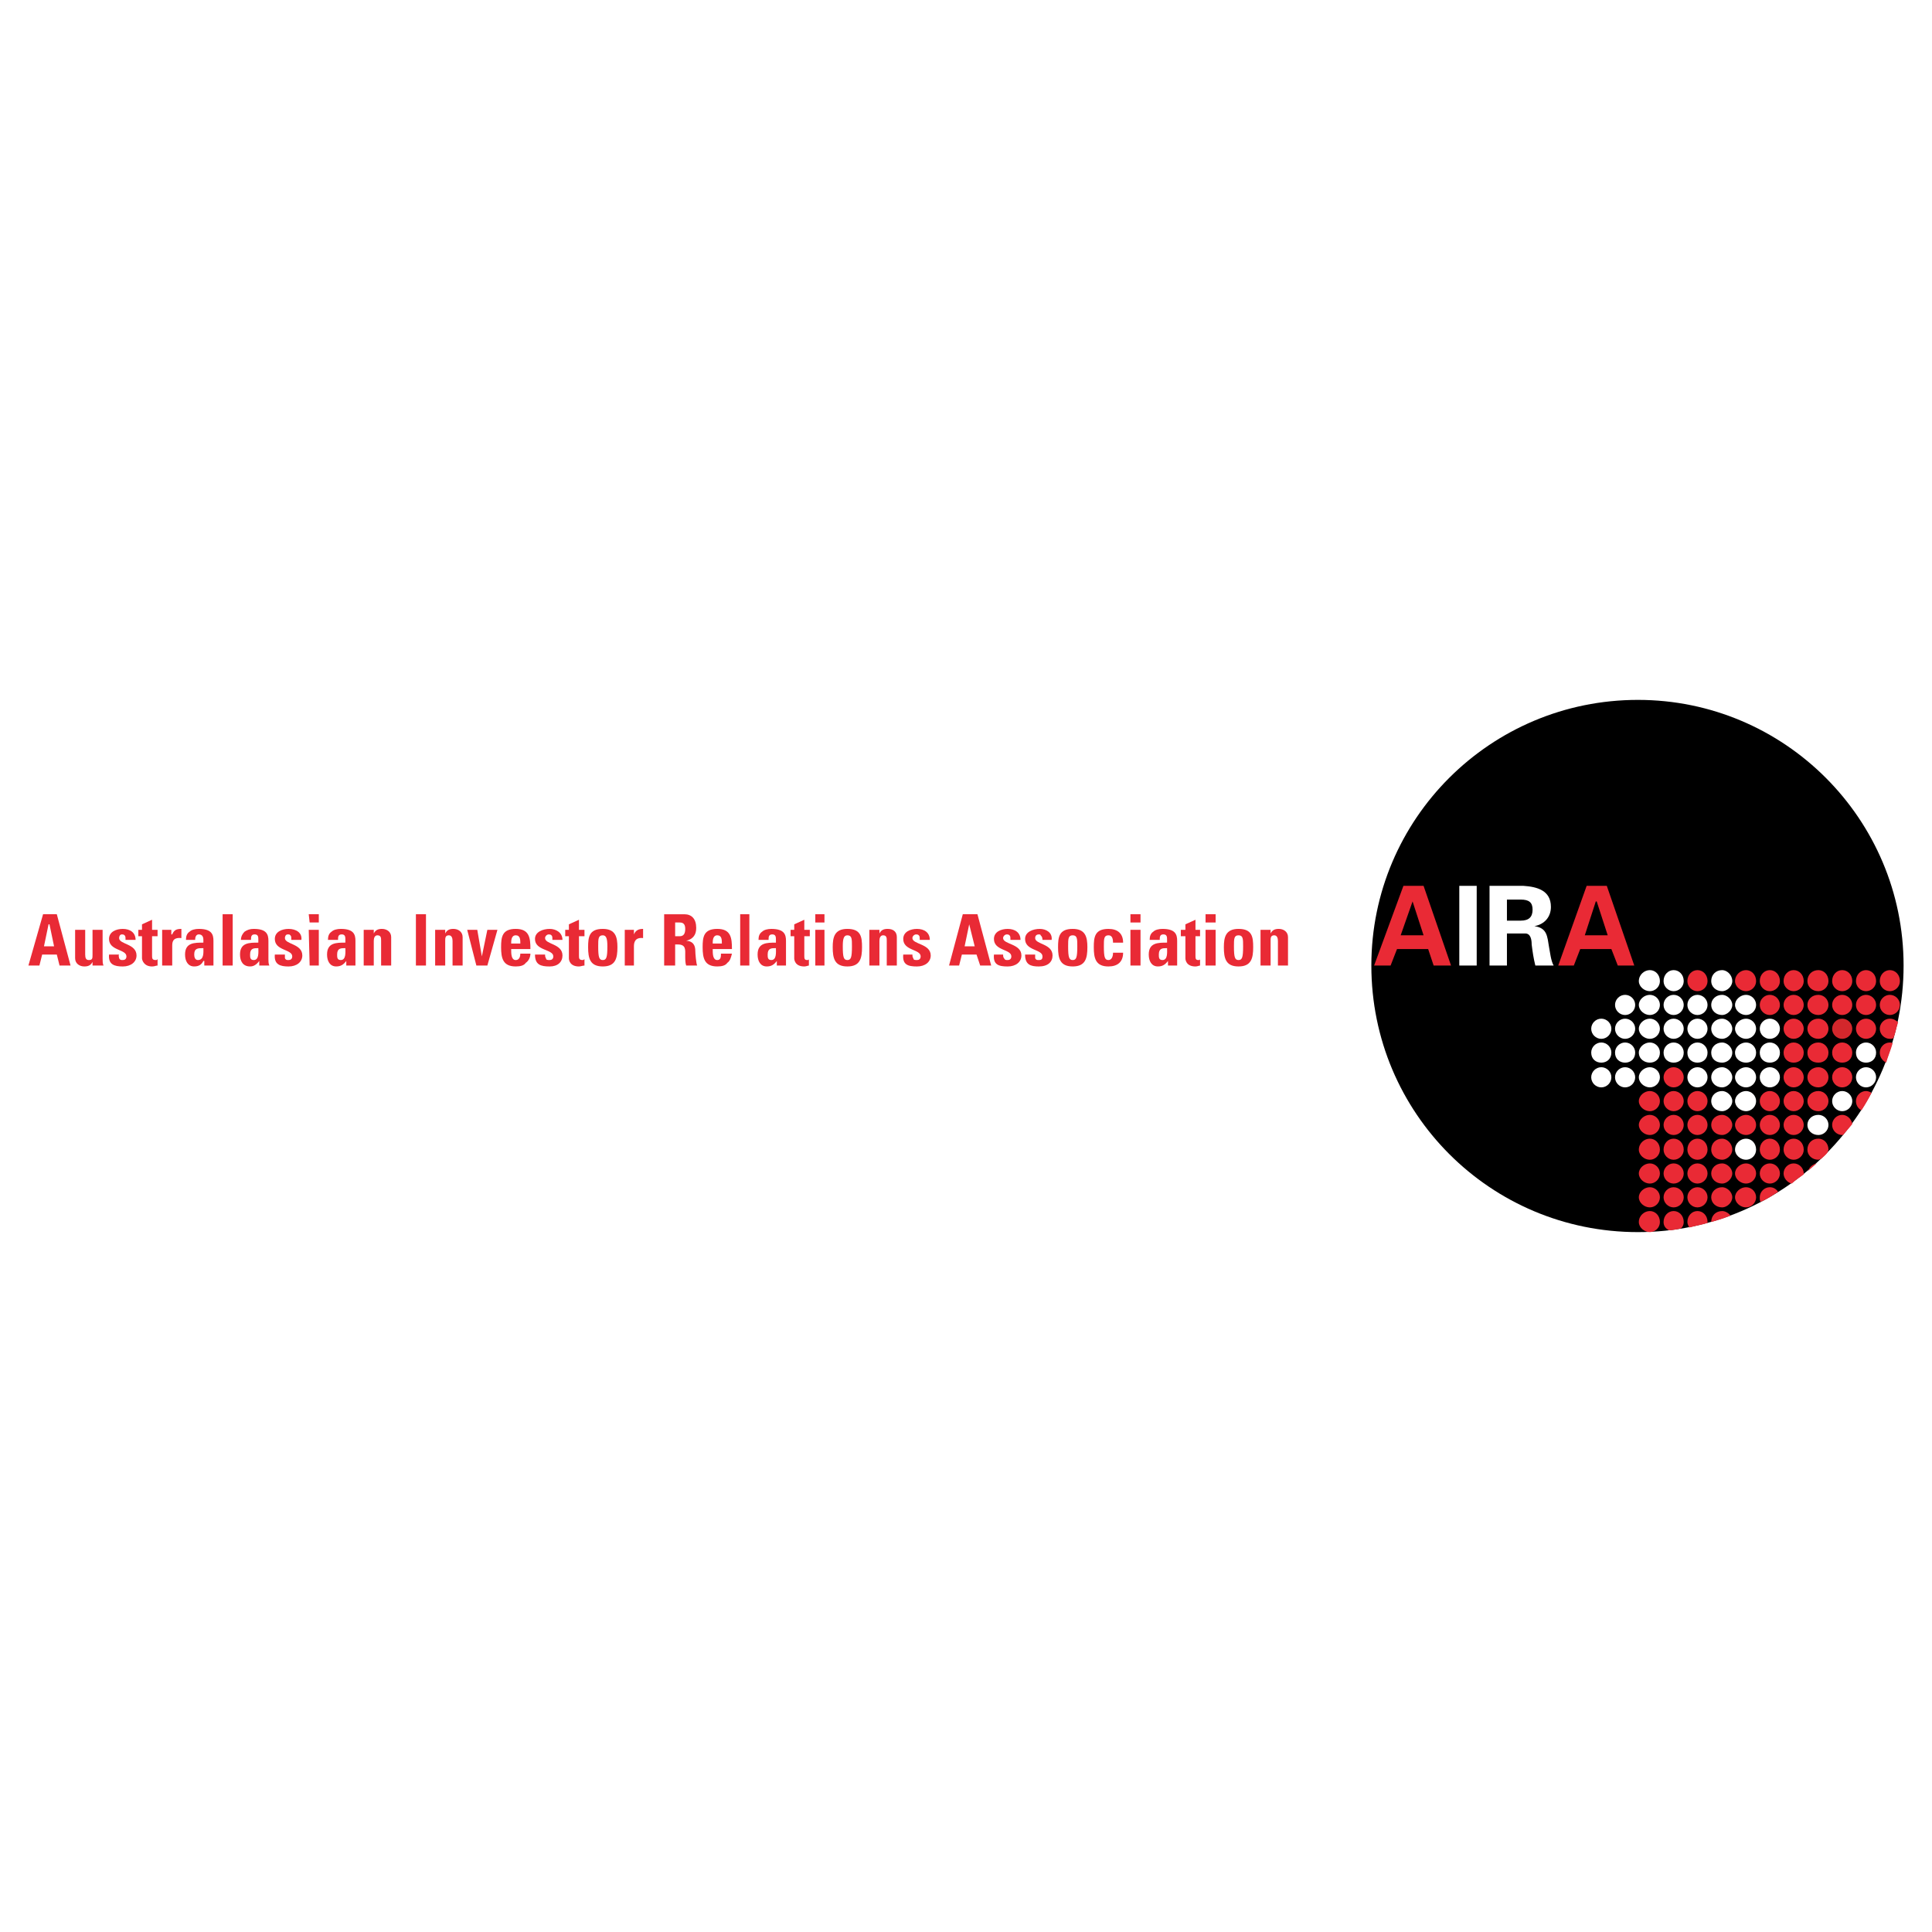 <?xml version="1.0" encoding="utf-8"?>
<!-- Generator: Adobe Illustrator 13.0.0, SVG Export Plug-In . SVG Version: 6.00 Build 14576)  -->
<!DOCTYPE svg PUBLIC "-//W3C//DTD SVG 1.0//EN" "http://www.w3.org/TR/2001/REC-SVG-20010904/DTD/svg10.dtd">
<svg version="1.0" id="Layer_1" xmlns="http://www.w3.org/2000/svg" xmlns:xlink="http://www.w3.org/1999/xlink" x="0px" y="0px"
	 width="192.756px" height="192.756px" viewBox="0 0 192.756 192.756" enable-background="new 0 0 192.756 192.756"
	 xml:space="preserve">
<g>
	<polygon fill-rule="evenodd" clip-rule="evenodd" fill="#FFFFFF" points="0,0 192.756,0 192.756,192.756 0,192.756 0,0 	"/>
	<path fill-rule="evenodd" clip-rule="evenodd" d="M163.416,69.828c-14.714,0-26.596,11.881-26.596,26.504
		c0,14.715,11.882,26.596,26.596,26.596c14.624,0,26.505-11.881,26.505-26.596C189.921,81.709,178.04,69.828,163.416,69.828
		L163.416,69.828z"/>
	<path fill-rule="evenodd" clip-rule="evenodd" fill="#E92A35" d="M139.745,93.316l1.188-3.381l0,0l1.097,3.381H139.745
		L139.745,93.316z M138.74,96.332l0.64-1.645h3.107l0.548,1.645h1.736l-2.741-7.951h-2.011l-2.925,7.951H138.74L138.74,96.332z"/>
	<polygon fill-rule="evenodd" clip-rule="evenodd" fill="#FFFFFF" points="145.595,88.381 147.331,88.381 147.331,96.332 
		145.595,96.332 145.595,88.381 	"/>
	<path fill-rule="evenodd" clip-rule="evenodd" fill="#FFFFFF" d="M150.347,89.751h1.371c0.823,0,1.188,0.274,1.188,1.005
		c0,0.731-0.365,1.097-1.188,1.097h-1.371V89.751L150.347,89.751z M150.347,93.133h1.828c0.549,0,0.64,0.64,0.64,1.097
		c0.092,0.731,0.183,1.371,0.366,2.102h1.827c-0.273-0.457-0.365-1.371-0.457-1.828c-0.183-1.097-0.183-1.919-1.462-2.102l0,0
		c1.005-0.183,1.646-0.914,1.646-1.919c0-1.645-1.371-2.011-2.742-2.102h-3.382v7.951h1.736V93.133L150.347,93.133z"/>
	<path fill-rule="evenodd" clip-rule="evenodd" fill="#E92A35" d="M158.116,93.316l1.097-3.381h0.091l1.097,3.381H158.116
		L158.116,93.316z M157.02,96.332l0.64-1.645h3.107l0.64,1.645h1.645l-2.741-7.951h-2.011l-2.834,7.951H157.02L157.02,96.332z"/>
	<path fill-rule="evenodd" clip-rule="evenodd" fill="#FFFFFF" d="M170.362,102.639c0,0.549-0.457,1.006-1.005,1.006
		c-0.549,0-1.006-0.457-1.006-1.006s0.457-1.006,1.006-1.006C169.905,101.633,170.362,102.09,170.362,102.639L170.362,102.639z"/>
	<path fill-rule="evenodd" clip-rule="evenodd" fill="#FFFFFF" d="M170.362,105.016c0,0.639-0.457,1.004-1.005,1.004
		c-0.549,0-1.006-0.365-1.006-1.004c0-0.549,0.457-1.006,1.006-1.006C169.905,104.01,170.362,104.467,170.362,105.016
		L170.362,105.016z"/>
	<path fill-rule="evenodd" clip-rule="evenodd" fill="#FFFFFF" d="M172.83,102.639c0,0.549-0.548,1.006-1.005,1.006
		c-0.64,0-1.097-0.457-1.097-1.006s0.457-1.006,1.097-1.006C172.282,101.633,172.83,102.09,172.83,102.639L172.83,102.639z"/>
	<path fill-rule="evenodd" clip-rule="evenodd" fill="#FFFFFF" d="M160.767,102.639c0,0.549-0.457,1.006-1.006,1.006
		c-0.548,0-1.005-0.457-1.005-1.006s0.457-1.006,1.005-1.006C160.31,101.633,160.767,102.09,160.767,102.639L160.767,102.639z"/>
	<path fill-rule="evenodd" clip-rule="evenodd" fill="#FFFFFF" d="M160.767,105.016c0,0.639-0.457,1.004-1.006,1.004
		c-0.548,0-1.005-0.365-1.005-1.004c0-0.549,0.457-1.006,1.005-1.006C160.31,104.01,160.767,104.467,160.767,105.016
		L160.767,105.016z"/>
	<path fill-rule="evenodd" clip-rule="evenodd" fill="#FFFFFF" d="M163.143,100.262c0,0.549-0.457,1.006-1.006,1.006
		c-0.548,0-1.005-0.457-1.005-1.006s0.457-1.006,1.005-1.006C162.686,99.256,163.143,99.713,163.143,100.262L163.143,100.262z"/>
	<path fill-rule="evenodd" clip-rule="evenodd" fill="#FFFFFF" d="M163.143,102.639c0,0.549-0.457,1.006-1.006,1.006
		c-0.548,0-1.005-0.457-1.005-1.006s0.457-1.006,1.005-1.006C162.686,101.633,163.143,102.09,163.143,102.639L163.143,102.639z"/>
	<path fill-rule="evenodd" clip-rule="evenodd" fill="#FFFFFF" d="M163.143,105.016c0,0.639-0.457,1.004-1.006,1.004
		c-0.548,0-1.005-0.365-1.005-1.004c0-0.549,0.457-1.006,1.005-1.006C162.686,104.01,163.143,104.467,163.143,105.016
		L163.143,105.016z"/>
	<path fill-rule="evenodd" clip-rule="evenodd" fill="#FFFFFF" d="M165.61,97.887c0,0.547-0.457,1.004-1.006,1.004
		c-0.548,0-1.097-0.457-1.097-1.004c0-0.641,0.549-1.098,1.097-1.098C165.153,96.789,165.61,97.246,165.61,97.887L165.61,97.887z"/>
	<path fill-rule="evenodd" clip-rule="evenodd" fill="#FFFFFF" d="M165.61,100.262c0,0.549-0.457,1.006-1.006,1.006
		c-0.548,0-1.097-0.457-1.097-1.006s0.549-1.006,1.097-1.006C165.153,99.256,165.61,99.713,165.61,100.262L165.61,100.262z"/>
	<path fill-rule="evenodd" clip-rule="evenodd" fill="#FFFFFF" d="M165.61,102.639c0,0.549-0.457,1.006-1.006,1.006
		c-0.548,0-1.097-0.457-1.097-1.006s0.549-1.006,1.097-1.006C165.153,101.633,165.61,102.09,165.61,102.639L165.61,102.639z"/>
	<path fill-rule="evenodd" clip-rule="evenodd" fill="#FFFFFF" d="M165.61,105.016c0,0.639-0.457,1.004-1.006,1.004
		c-0.548,0-1.097-0.365-1.097-1.004c0-0.549,0.549-1.006,1.097-1.006C165.153,104.01,165.61,104.467,165.61,105.016L165.61,105.016z
		"/>
	<path fill-rule="evenodd" clip-rule="evenodd" fill="#FFFFFF" d="M167.986,97.887c0,0.547-0.457,1.004-1.005,1.004
		c-0.549,0-1.006-0.457-1.006-1.004c0-0.641,0.457-1.098,1.006-1.098C167.529,96.789,167.986,97.246,167.986,97.887L167.986,97.887z
		"/>
	<path fill-rule="evenodd" clip-rule="evenodd" fill="#FFFFFF" d="M167.986,100.262c0,0.549-0.457,1.006-1.005,1.006
		c-0.549,0-1.006-0.457-1.006-1.006s0.457-1.006,1.006-1.006C167.529,99.256,167.986,99.713,167.986,100.262L167.986,100.262z"/>
	<path fill-rule="evenodd" clip-rule="evenodd" fill="#FFFFFF" d="M167.986,102.639c0,0.549-0.457,1.006-1.005,1.006
		c-0.549,0-1.006-0.457-1.006-1.006s0.457-1.006,1.006-1.006C167.529,101.633,167.986,102.09,167.986,102.639L167.986,102.639z"/>
	<path fill-rule="evenodd" clip-rule="evenodd" fill="#FFFFFF" d="M167.986,105.016c0,0.639-0.457,1.004-1.005,1.004
		c-0.549,0-1.006-0.365-1.006-1.004c0-0.549,0.457-1.006,1.006-1.006C167.529,104.01,167.986,104.467,167.986,105.016
		L167.986,105.016z"/>
	<path fill-rule="evenodd" clip-rule="evenodd" fill="#FFFFFF" d="M170.362,100.262c0,0.549-0.457,1.006-1.005,1.006
		c-0.549,0-1.006-0.457-1.006-1.006s0.457-1.006,1.006-1.006C169.905,99.256,170.362,99.713,170.362,100.262L170.362,100.262z"/>
	<path fill-rule="evenodd" clip-rule="evenodd" fill="#FFFFFF" d="M172.83,97.887c0,0.547-0.548,1.004-1.005,1.004
		c-0.64,0-1.097-0.457-1.097-1.004c0-0.641,0.457-1.098,1.097-1.098C172.282,96.789,172.83,97.246,172.83,97.887L172.83,97.887z"/>
	<path fill-rule="evenodd" clip-rule="evenodd" fill="#FFFFFF" d="M172.83,100.262c0,0.549-0.548,1.006-1.005,1.006
		c-0.64,0-1.097-0.457-1.097-1.006s0.457-1.006,1.097-1.006C172.282,99.256,172.83,99.713,172.83,100.262L172.83,100.262z"/>
	<path fill-rule="evenodd" clip-rule="evenodd" fill="#FFFFFF" d="M160.767,107.482c0,0.549-0.457,1.006-1.006,1.006
		c-0.548,0-1.005-0.457-1.005-1.006s0.457-1.006,1.005-1.006C160.31,106.477,160.767,106.934,160.767,107.482L160.767,107.482z"/>
	<path fill-rule="evenodd" clip-rule="evenodd" fill="#FFFFFF" d="M163.143,107.482c0,0.549-0.457,1.006-1.006,1.006
		c-0.548,0-1.005-0.457-1.005-1.006s0.457-1.006,1.005-1.006C162.686,106.477,163.143,106.934,163.143,107.482L163.143,107.482z"/>
	<path fill-rule="evenodd" clip-rule="evenodd" fill="#FFFFFF" d="M165.61,107.482c0,0.549-0.457,1.006-1.006,1.006
		c-0.548,0-1.097-0.457-1.097-1.006s0.549-1.006,1.097-1.006C165.153,106.477,165.61,106.934,165.61,107.482L165.61,107.482z"/>
	<path fill-rule="evenodd" clip-rule="evenodd" fill="#FFFFFF" d="M170.362,107.482c0,0.549-0.457,1.006-1.005,1.006
		c-0.549,0-1.006-0.457-1.006-1.006s0.457-1.006,1.006-1.006C169.905,106.477,170.362,106.934,170.362,107.482L170.362,107.482z"/>
	<path fill-rule="evenodd" clip-rule="evenodd" fill="#FFFFFF" d="M172.83,107.482c0,0.549-0.548,1.006-1.005,1.006
		c-0.64,0-1.097-0.457-1.097-1.006s0.457-1.006,1.097-1.006C172.282,106.477,172.83,106.934,172.83,107.482L172.83,107.482z"/>
	<path fill-rule="evenodd" clip-rule="evenodd" fill="#FFFFFF" d="M172.83,109.859c0,0.547-0.548,1.004-1.005,1.004
		c-0.64,0-1.097-0.457-1.097-1.004c0-0.549,0.457-1.006,1.097-1.006C172.282,108.854,172.83,109.311,172.83,109.859L172.83,109.859z
		"/>
	<path fill-rule="evenodd" clip-rule="evenodd" fill="#FFFFFF" d="M175.207,100.262c0,0.549-0.457,1.006-1.006,1.006
		c-0.548,0-1.097-0.457-1.097-1.006s0.549-1.006,1.097-1.006C174.75,99.256,175.207,99.713,175.207,100.262L175.207,100.262z"/>
	<path fill-rule="evenodd" clip-rule="evenodd" fill="#FFFFFF" d="M175.207,102.639c0,0.549-0.457,1.006-1.006,1.006
		c-0.548,0-1.097-0.457-1.097-1.006s0.549-1.006,1.097-1.006C174.75,101.633,175.207,102.09,175.207,102.639L175.207,102.639z"/>
	<path fill-rule="evenodd" clip-rule="evenodd" fill="#FFFFFF" d="M177.583,102.639c0,0.549-0.457,1.006-1.006,1.006
		c-0.548,0-1.005-0.457-1.005-1.006s0.457-1.006,1.005-1.006C177.126,101.633,177.583,102.09,177.583,102.639L177.583,102.639z"/>
	<path fill-rule="evenodd" clip-rule="evenodd" fill="#FFFFFF" d="M177.583,105.016c0,0.639-0.457,1.004-1.006,1.004
		c-0.548,0-1.005-0.365-1.005-1.004c0-0.549,0.457-1.006,1.005-1.006C177.126,104.01,177.583,104.467,177.583,105.016
		L177.583,105.016z"/>
	<path fill-rule="evenodd" clip-rule="evenodd" fill="#FFFFFF" d="M175.207,107.482c0,0.549-0.457,1.006-1.006,1.006
		c-0.548,0-1.097-0.457-1.097-1.006s0.549-1.006,1.097-1.006C174.75,106.477,175.207,106.934,175.207,107.482L175.207,107.482z"/>
	<path fill-rule="evenodd" clip-rule="evenodd" fill="#FFFFFF" d="M175.207,109.859c0,0.547-0.457,1.004-1.006,1.004
		c-0.548,0-1.097-0.457-1.097-1.004c0-0.549,0.549-1.006,1.097-1.006C174.75,108.854,175.207,109.311,175.207,109.859
		L175.207,109.859z"/>
	<path fill-rule="evenodd" clip-rule="evenodd" fill="#FFFFFF" d="M175.207,114.703c0,0.547-0.457,1.006-1.006,1.006
		c-0.548,0-1.097-0.459-1.097-1.006c0-0.641,0.549-1.098,1.097-1.098C174.75,113.605,175.207,114.062,175.207,114.703
		L175.207,114.703z"/>
	<path fill-rule="evenodd" clip-rule="evenodd" fill="#FFFFFF" d="M177.583,107.482c0,0.549-0.457,1.006-1.006,1.006
		c-0.548,0-1.005-0.457-1.005-1.006s0.457-1.006,1.005-1.006C177.126,106.477,177.583,106.934,177.583,107.482L177.583,107.482z"/>
	<path fill-rule="evenodd" clip-rule="evenodd" fill="#FFFFFF" d="M187.18,105.016c0,0.639-0.457,1.004-1.006,1.004
		c-0.548,0-1.005-0.365-1.005-1.004c0-0.549,0.457-1.006,1.005-1.006C186.723,104.01,187.18,104.467,187.18,105.016L187.18,105.016z
		"/>
	<path fill-rule="evenodd" clip-rule="evenodd" fill="#FFFFFF" d="M182.427,112.234c0,0.549-0.457,1.006-1.005,1.006
		c-0.64,0-1.097-0.457-1.097-1.006c0-0.547,0.457-1.004,1.097-1.004C181.97,111.23,182.427,111.688,182.427,112.234L182.427,112.234
		z"/>
	<path fill-rule="evenodd" clip-rule="evenodd" fill="#FFFFFF" d="M184.803,109.859c0,0.547-0.457,1.004-1.005,1.004
		c-0.549,0-1.005-0.457-1.005-1.004c0-0.549,0.456-1.006,1.005-1.006C184.346,108.854,184.803,109.311,184.803,109.859
		L184.803,109.859z"/>
	<path fill-rule="evenodd" clip-rule="evenodd" fill="#FFFFFF" d="M187.18,107.482c0,0.549-0.457,1.006-1.006,1.006
		c-0.548,0-1.005-0.457-1.005-1.006s0.457-1.006,1.005-1.006C186.723,106.477,187.18,106.934,187.18,107.482L187.18,107.482z"/>
	<path fill-rule="evenodd" clip-rule="evenodd" fill="#E92A35" d="M170.362,97.887c0,0.547-0.457,1.004-1.005,1.004
		c-0.549,0-1.006-0.457-1.006-1.004c0-0.641,0.457-1.098,1.006-1.098C169.905,96.789,170.362,97.246,170.362,97.887L170.362,97.887z
		"/>
	<path fill-rule="evenodd" clip-rule="evenodd" fill="#FFFFFF" d="M172.83,105.016c0,0.639-0.548,1.004-1.005,1.004
		c-0.64,0-1.097-0.365-1.097-1.004c0-0.549,0.457-1.006,1.097-1.006C172.282,104.01,172.83,104.467,172.83,105.016L172.83,105.016z"
		/>
	<path fill-rule="evenodd" clip-rule="evenodd" fill="#E92A35" d="M165.61,109.859c0,0.547-0.457,1.004-1.006,1.004
		c-0.548,0-1.097-0.457-1.097-1.004c0-0.549,0.549-1.006,1.097-1.006C165.153,108.854,165.61,109.311,165.61,109.859L165.61,109.859
		z"/>
	<path fill-rule="evenodd" clip-rule="evenodd" fill="#E92A35" d="M165.61,112.234c0,0.549-0.457,1.006-1.006,1.006
		c-0.548,0-1.097-0.457-1.097-1.006c0-0.547,0.549-1.004,1.097-1.004C165.153,111.23,165.61,111.688,165.61,112.234L165.61,112.234z
		"/>
	<path fill-rule="evenodd" clip-rule="evenodd" fill="#E92A35" d="M165.61,114.703c0,0.547-0.457,1.006-1.006,1.006
		c-0.548,0-1.097-0.459-1.097-1.006c0-0.641,0.549-1.098,1.097-1.098C165.153,113.605,165.61,114.062,165.61,114.703L165.61,114.703
		z"/>
	<path fill-rule="evenodd" clip-rule="evenodd" fill="#E92A35" d="M167.986,107.482c0,0.549-0.457,1.006-1.005,1.006
		c-0.549,0-1.006-0.457-1.006-1.006s0.457-1.006,1.006-1.006C167.529,106.477,167.986,106.934,167.986,107.482L167.986,107.482z"/>
	<path fill-rule="evenodd" clip-rule="evenodd" fill="#E92A35" d="M167.986,109.859c0,0.547-0.457,1.004-1.005,1.004
		c-0.549,0-1.006-0.457-1.006-1.004c0-0.549,0.457-1.006,1.006-1.006C167.529,108.854,167.986,109.311,167.986,109.859
		L167.986,109.859z"/>
	<path fill-rule="evenodd" clip-rule="evenodd" fill="#E92A35" d="M167.986,112.234c0,0.549-0.457,1.006-1.005,1.006
		c-0.549,0-1.006-0.457-1.006-1.006c0-0.547,0.457-1.004,1.006-1.004C167.529,111.23,167.986,111.688,167.986,112.234
		L167.986,112.234z"/>
	<path fill-rule="evenodd" clip-rule="evenodd" fill="#E92A35" d="M167.986,114.703c0,0.547-0.457,1.006-1.005,1.006
		c-0.549,0-1.006-0.459-1.006-1.006c0-0.641,0.457-1.098,1.006-1.098C167.529,113.605,167.986,114.062,167.986,114.703
		L167.986,114.703z"/>
	<path fill-rule="evenodd" clip-rule="evenodd" fill="#E92A35" d="M170.362,109.859c0,0.547-0.457,1.004-1.005,1.004
		c-0.549,0-1.006-0.457-1.006-1.004c0-0.549,0.457-1.006,1.006-1.006C169.905,108.854,170.362,109.311,170.362,109.859
		L170.362,109.859z"/>
	<path fill-rule="evenodd" clip-rule="evenodd" fill="#E92A35" d="M170.362,112.234c0,0.549-0.457,1.006-1.005,1.006
		c-0.549,0-1.006-0.457-1.006-1.006c0-0.547,0.457-1.004,1.006-1.004C169.905,111.23,170.362,111.688,170.362,112.234
		L170.362,112.234z"/>
	<path fill-rule="evenodd" clip-rule="evenodd" fill="#E92A35" d="M170.362,114.703c0,0.547-0.457,1.006-1.005,1.006
		c-0.549,0-1.006-0.459-1.006-1.006c0-0.641,0.457-1.098,1.006-1.098C169.905,113.605,170.362,114.062,170.362,114.703
		L170.362,114.703z"/>
	<path fill-rule="evenodd" clip-rule="evenodd" fill="#E92A35" d="M172.83,112.234c0,0.549-0.548,1.006-1.005,1.006
		c-0.64,0-1.097-0.457-1.097-1.006c0-0.547,0.457-1.004,1.097-1.004C172.282,111.23,172.83,111.688,172.83,112.234L172.83,112.234z"
		/>
	<path fill-rule="evenodd" clip-rule="evenodd" fill="#E92A35" d="M172.83,114.703c0,0.547-0.548,1.006-1.005,1.006
		c-0.64,0-1.097-0.459-1.097-1.006c0-0.641,0.457-1.098,1.097-1.098C172.282,113.605,172.83,114.062,172.83,114.703L172.83,114.703z
		"/>
	<path fill-rule="evenodd" clip-rule="evenodd" fill="#E92A35" d="M175.207,97.887c0,0.547-0.457,1.004-1.006,1.004
		c-0.548,0-1.097-0.457-1.097-1.004c0-0.641,0.549-1.098,1.097-1.098C174.75,96.789,175.207,97.246,175.207,97.887L175.207,97.887z"
		/>
	<path fill-rule="evenodd" clip-rule="evenodd" fill="#FFFFFF" d="M175.207,105.016c0,0.639-0.457,1.004-1.006,1.004
		c-0.548,0-1.097-0.365-1.097-1.004c0-0.549,0.549-1.006,1.097-1.006C174.75,104.01,175.207,104.467,175.207,105.016
		L175.207,105.016z"/>
	<path fill-rule="evenodd" clip-rule="evenodd" fill="#E92A35" d="M177.583,97.887c0,0.547-0.457,1.004-1.006,1.004
		c-0.548,0-1.005-0.457-1.005-1.004c0-0.641,0.457-1.098,1.005-1.098C177.126,96.789,177.583,97.246,177.583,97.887L177.583,97.887z
		"/>
	<path fill-rule="evenodd" clip-rule="evenodd" fill="#E92A35" d="M177.583,100.262c0,0.549-0.457,1.006-1.006,1.006
		c-0.548,0-1.005-0.457-1.005-1.006s0.457-1.006,1.005-1.006C177.126,99.256,177.583,99.713,177.583,100.262L177.583,100.262z"/>
	<path fill-rule="evenodd" clip-rule="evenodd" fill="#E92A35" d="M179.959,97.887c0,0.547-0.457,1.004-1.005,1.004
		c-0.549,0-1.006-0.457-1.006-1.004c0-0.641,0.457-1.098,1.006-1.098C179.502,96.789,179.959,97.246,179.959,97.887L179.959,97.887z
		"/>
	<path fill-rule="evenodd" clip-rule="evenodd" fill="#E92A35" d="M179.959,100.262c0,0.549-0.457,1.006-1.005,1.006
		c-0.549,0-1.006-0.457-1.006-1.006s0.457-1.006,1.006-1.006C179.502,99.256,179.959,99.713,179.959,100.262L179.959,100.262z"/>
	<path fill-rule="evenodd" clip-rule="evenodd" fill="#E92A35" d="M179.959,102.639c0,0.549-0.457,1.006-1.005,1.006
		c-0.549,0-1.006-0.457-1.006-1.006s0.457-1.006,1.006-1.006C179.502,101.633,179.959,102.09,179.959,102.639L179.959,102.639z"/>
	<path fill-rule="evenodd" clip-rule="evenodd" fill="#E92A35" d="M179.959,105.016c0,0.639-0.457,1.004-1.005,1.004
		c-0.549,0-1.006-0.365-1.006-1.004c0-0.549,0.457-1.006,1.006-1.006C179.502,104.01,179.959,104.467,179.959,105.016
		L179.959,105.016z"/>
	<path fill-rule="evenodd" clip-rule="evenodd" fill="#E92A35" d="M182.427,97.887c0,0.547-0.457,1.004-1.005,1.004
		c-0.64,0-1.097-0.457-1.097-1.004c0-0.641,0.457-1.098,1.097-1.098C181.97,96.789,182.427,97.246,182.427,97.887L182.427,97.887z"
		/>
	<path fill-rule="evenodd" clip-rule="evenodd" fill="#E92A35" d="M182.427,100.262c0,0.549-0.457,1.006-1.005,1.006
		c-0.64,0-1.097-0.457-1.097-1.006s0.457-1.006,1.097-1.006C181.97,99.256,182.427,99.713,182.427,100.262L182.427,100.262z"/>
	<path fill-rule="evenodd" clip-rule="evenodd" fill="#E92A35" d="M182.427,102.639c0,0.549-0.457,1.006-1.005,1.006
		c-0.64,0-1.097-0.457-1.097-1.006s0.457-1.006,1.097-1.006C181.97,101.633,182.427,102.09,182.427,102.639L182.427,102.639z"/>
	<path fill-rule="evenodd" clip-rule="evenodd" fill="#E92A35" d="M182.427,105.016c0,0.639-0.457,1.004-1.005,1.004
		c-0.64,0-1.097-0.365-1.097-1.004c0-0.549,0.457-1.006,1.097-1.006C181.97,104.01,182.427,104.467,182.427,105.016L182.427,105.016
		z"/>
	<path fill-rule="evenodd" clip-rule="evenodd" fill="#E92A35" d="M184.803,97.887c0,0.547-0.457,1.004-1.005,1.004
		c-0.549,0-1.005-0.457-1.005-1.004c0-0.641,0.456-1.098,1.005-1.098C184.346,96.789,184.803,97.246,184.803,97.887L184.803,97.887z
		"/>
	<path fill-rule="evenodd" clip-rule="evenodd" fill="#E92A35" d="M184.803,100.262c0,0.549-0.457,1.006-1.005,1.006
		c-0.549,0-1.005-0.457-1.005-1.006s0.456-1.006,1.005-1.006C184.346,99.256,184.803,99.713,184.803,100.262L184.803,100.262z"/>
	<path fill-rule="evenodd" clip-rule="evenodd" fill="#D3272C" d="M184.803,102.639c0,0.549-0.457,1.006-1.005,1.006
		c-0.549,0-1.005-0.457-1.005-1.006s0.456-1.006,1.005-1.006C184.346,101.633,184.803,102.09,184.803,102.639L184.803,102.639z"/>
	<path fill-rule="evenodd" clip-rule="evenodd" fill="#E92A35" d="M184.803,105.016c0,0.639-0.457,1.004-1.005,1.004
		c-0.549,0-1.005-0.365-1.005-1.004c0-0.549,0.456-1.006,1.005-1.006C184.346,104.01,184.803,104.467,184.803,105.016
		L184.803,105.016z"/>
	<path fill-rule="evenodd" clip-rule="evenodd" fill="#E92A35" d="M187.18,97.887c0,0.547-0.457,1.004-1.006,1.004
		c-0.548,0-1.005-0.457-1.005-1.004c0-0.641,0.457-1.098,1.005-1.098C186.723,96.789,187.18,97.246,187.18,97.887L187.18,97.887z"/>
	<path fill-rule="evenodd" clip-rule="evenodd" fill="#E92A35" d="M187.18,100.262c0,0.549-0.457,1.006-1.006,1.006
		c-0.548,0-1.005-0.457-1.005-1.006s0.457-1.006,1.005-1.006C186.723,99.256,187.18,99.713,187.18,100.262L187.18,100.262z"/>
	<path fill-rule="evenodd" clip-rule="evenodd" fill="#E92A35" d="M187.18,102.639c0,0.549-0.457,1.006-1.006,1.006
		c-0.548,0-1.005-0.457-1.005-1.006s0.457-1.006,1.005-1.006C186.723,101.633,187.18,102.09,187.18,102.639L187.18,102.639z"/>
	<path fill-rule="evenodd" clip-rule="evenodd" fill="#E92A35" d="M175.207,112.234c0,0.549-0.457,1.006-1.006,1.006
		c-0.548,0-1.097-0.457-1.097-1.006c0-0.547,0.549-1.004,1.097-1.004C174.75,111.23,175.207,111.688,175.207,112.234
		L175.207,112.234z"/>
	<path fill-rule="evenodd" clip-rule="evenodd" fill="#E92A35" d="M177.583,109.859c0,0.547-0.457,1.004-1.006,1.004
		c-0.548,0-1.005-0.457-1.005-1.004c0-0.549,0.457-1.006,1.005-1.006C177.126,108.854,177.583,109.311,177.583,109.859
		L177.583,109.859z"/>
	<path fill-rule="evenodd" clip-rule="evenodd" fill="#E92A35" d="M177.583,112.234c0,0.549-0.457,1.006-1.006,1.006
		c-0.548,0-1.005-0.457-1.005-1.006c0-0.547,0.457-1.004,1.005-1.004C177.126,111.23,177.583,111.688,177.583,112.234
		L177.583,112.234z"/>
	<path fill-rule="evenodd" clip-rule="evenodd" fill="#E92A35" d="M177.583,114.703c0,0.547-0.457,1.006-1.006,1.006
		c-0.548,0-1.005-0.459-1.005-1.006c0-0.641,0.457-1.098,1.005-1.098C177.126,113.605,177.583,114.062,177.583,114.703
		L177.583,114.703z"/>
	<path fill-rule="evenodd" clip-rule="evenodd" fill="#E92A35" d="M179.959,107.482c0,0.549-0.457,1.006-1.005,1.006
		c-0.549,0-1.006-0.457-1.006-1.006s0.457-1.006,1.006-1.006C179.502,106.477,179.959,106.934,179.959,107.482L179.959,107.482z"/>
	<path fill-rule="evenodd" clip-rule="evenodd" fill="#E92A35" d="M179.959,109.859c0,0.547-0.457,1.004-1.005,1.004
		c-0.549,0-1.006-0.457-1.006-1.004c0-0.549,0.457-1.006,1.006-1.006C179.502,108.854,179.959,109.311,179.959,109.859
		L179.959,109.859z"/>
	<path fill-rule="evenodd" clip-rule="evenodd" fill="#E92A35" d="M179.959,112.234c0,0.549-0.457,1.006-1.005,1.006
		c-0.549,0-1.006-0.457-1.006-1.006c0-0.547,0.457-1.004,1.006-1.004C179.502,111.23,179.959,111.688,179.959,112.234
		L179.959,112.234z"/>
	<path fill-rule="evenodd" clip-rule="evenodd" fill="#E92A35" d="M179.959,114.703c0,0.547-0.457,1.006-1.005,1.006
		c-0.549,0-1.006-0.459-1.006-1.006c0-0.641,0.457-1.098,1.006-1.098C179.502,113.605,179.959,114.062,179.959,114.703
		L179.959,114.703z"/>
	<path fill-rule="evenodd" clip-rule="evenodd" fill="#E92A35" d="M182.427,107.482c0,0.549-0.457,1.006-1.005,1.006
		c-0.64,0-1.097-0.457-1.097-1.006s0.457-1.006,1.097-1.006C181.97,106.477,182.427,106.934,182.427,107.482L182.427,107.482z"/>
	<path fill-rule="evenodd" clip-rule="evenodd" fill="#E92A35" d="M182.427,109.859c0,0.547-0.457,1.004-1.005,1.004
		c-0.64,0-1.097-0.457-1.097-1.004c0-0.549,0.457-1.006,1.097-1.006C181.97,108.854,182.427,109.311,182.427,109.859
		L182.427,109.859z"/>
	<path fill-rule="evenodd" clip-rule="evenodd" fill="#E92A35" d="M181.422,113.605c-0.64,0-1.097,0.457-1.097,1.098
		c0,0.547,0.457,1.006,1.097,1.006c0.091,0,0.183-0.092,0.273-0.092c0.184-0.184,0.457-0.367,0.641-0.641
		c0-0.092,0.091-0.182,0.091-0.273C182.427,114.062,181.97,113.605,181.422,113.605L181.422,113.605z"/>
	<path fill-rule="evenodd" clip-rule="evenodd" fill="#E92A35" d="M184.803,107.482c0,0.549-0.457,1.006-1.005,1.006
		c-0.549,0-1.005-0.457-1.005-1.006s0.456-1.006,1.005-1.006C184.346,106.477,184.803,106.934,184.803,107.482L184.803,107.482z"/>
	<path fill-rule="evenodd" clip-rule="evenodd" fill="#E92A35" d="M183.798,111.23c-0.549,0-1.005,0.457-1.005,1.004
		c0,0.549,0.456,1.006,1.005,1.006h0.092c0.273-0.365,0.64-0.73,0.913-1.096C184.712,111.596,184.255,111.23,183.798,111.23
		L183.798,111.23z"/>
	<path fill-rule="evenodd" clip-rule="evenodd" fill="#E92A35" d="M186.174,108.854c-0.548,0-1.005,0.457-1.005,1.006
		c0,0.365,0.183,0.73,0.548,0.914c0.366-0.549,0.731-1.189,1.006-1.736C186.631,108.945,186.357,108.854,186.174,108.854
		L186.174,108.854z"/>
	<path fill-rule="evenodd" clip-rule="evenodd" fill="#E92A35" d="M165.61,117.078c0,0.549-0.457,1.006-1.006,1.006
		c-0.548,0-1.097-0.457-1.097-1.006c0-0.547,0.549-1.004,1.097-1.004C165.153,116.074,165.61,116.531,165.61,117.078L165.61,117.078
		z"/>
	<path fill-rule="evenodd" clip-rule="evenodd" fill="#E92A35" d="M165.61,119.455c0,0.549-0.457,1.006-1.006,1.006
		c-0.548,0-1.097-0.457-1.097-1.006s0.549-1.006,1.097-1.006C165.153,118.449,165.61,118.906,165.61,119.455L165.61,119.455z"/>
	<path fill-rule="evenodd" clip-rule="evenodd" fill="#E92A35" d="M165.61,121.922c0,0.549-0.457,1.006-1.006,1.006
		c-0.548,0-1.097-0.457-1.097-1.006c0-0.639,0.549-1.096,1.097-1.096C165.153,120.826,165.61,121.283,165.61,121.922L165.61,121.922
		z"/>
	<path fill-rule="evenodd" clip-rule="evenodd" fill="#E92A35" d="M167.986,117.078c0,0.549-0.457,1.006-1.005,1.006
		c-0.549,0-1.006-0.457-1.006-1.006c0-0.547,0.457-1.004,1.006-1.004C167.529,116.074,167.986,116.531,167.986,117.078
		L167.986,117.078z"/>
	<path fill-rule="evenodd" clip-rule="evenodd" fill="#E92A35" d="M167.986,119.455c0,0.549-0.457,1.006-1.005,1.006
		c-0.549,0-1.006-0.457-1.006-1.006s0.457-1.006,1.006-1.006C167.529,118.449,167.986,118.906,167.986,119.455L167.986,119.455z"/>
	<path fill-rule="evenodd" clip-rule="evenodd" fill="#E92A35" d="M166.981,120.826c-0.549,0-1.006,0.457-1.006,1.096
		c0,0.367,0.183,0.641,0.549,0.824c0.365,0,0.73-0.092,1.188-0.184c0.183-0.184,0.274-0.365,0.274-0.641
		C167.986,121.283,167.529,120.826,166.981,120.826L166.981,120.826z"/>
	<path fill-rule="evenodd" clip-rule="evenodd" fill="#E92A35" d="M170.362,117.078c0,0.549-0.457,1.006-1.005,1.006
		c-0.549,0-1.006-0.457-1.006-1.006c0-0.547,0.457-1.004,1.006-1.004C169.905,116.074,170.362,116.531,170.362,117.078
		L170.362,117.078z"/>
	<path fill-rule="evenodd" clip-rule="evenodd" fill="#E92A35" d="M170.362,119.455c0,0.549-0.457,1.006-1.005,1.006
		c-0.549,0-1.006-0.457-1.006-1.006s0.457-1.006,1.006-1.006C169.905,118.449,170.362,118.906,170.362,119.455L170.362,119.455z"/>
	<path fill-rule="evenodd" clip-rule="evenodd" fill="#E92A35" d="M169.357,120.826c-0.549,0-1.006,0.457-1.006,1.096
		c0,0.184,0.092,0.367,0.184,0.549c0.64-0.182,1.279-0.273,1.827-0.457v-0.092C170.362,121.283,169.905,120.826,169.357,120.826
		L169.357,120.826z"/>
	<path fill-rule="evenodd" clip-rule="evenodd" fill="#E92A35" d="M172.83,117.078c0,0.549-0.548,1.006-1.005,1.006
		c-0.64,0-1.097-0.457-1.097-1.006c0-0.547,0.457-1.004,1.097-1.004C172.282,116.074,172.83,116.531,172.83,117.078L172.83,117.078z
		"/>
	<path fill-rule="evenodd" clip-rule="evenodd" fill="#E92A35" d="M172.83,119.455c0,0.549-0.548,1.006-1.005,1.006
		c-0.64,0-1.097-0.457-1.097-1.006s0.457-1.006,1.097-1.006C172.282,118.449,172.83,118.906,172.83,119.455L172.83,119.455z"/>
	<path fill-rule="evenodd" clip-rule="evenodd" fill="#E92A35" d="M171.825,120.826c-0.64,0-1.097,0.457-1.097,1.096l0,0
		c0.64-0.182,1.279-0.365,1.919-0.639C172.465,121.01,172.1,120.826,171.825,120.826L171.825,120.826z"/>
	<path fill-rule="evenodd" clip-rule="evenodd" fill="#E92A35" d="M175.207,117.078c0,0.549-0.457,1.006-1.006,1.006
		c-0.548,0-1.097-0.457-1.097-1.006c0-0.547,0.549-1.004,1.097-1.004C174.75,116.074,175.207,116.531,175.207,117.078
		L175.207,117.078z"/>
	<path fill-rule="evenodd" clip-rule="evenodd" fill="#E92A35" d="M175.207,119.455c0,0.549-0.457,1.006-1.006,1.006
		c-0.548,0-1.097-0.457-1.097-1.006s0.549-1.006,1.097-1.006C174.75,118.449,175.207,118.906,175.207,119.455L175.207,119.455z"/>
	<path fill-rule="evenodd" clip-rule="evenodd" fill="#E92A35" d="M177.583,117.078c0,0.549-0.457,1.006-1.006,1.006
		c-0.548,0-1.005-0.457-1.005-1.006c0-0.547,0.457-1.004,1.005-1.004C177.126,116.074,177.583,116.531,177.583,117.078
		L177.583,117.078z"/>
	<path fill-rule="evenodd" clip-rule="evenodd" fill="#E92A35" d="M176.577,118.449c-0.548,0-1.005,0.457-1.005,1.006
		c0,0.184,0,0.365,0.092,0.457c0.64-0.273,1.188-0.641,1.736-1.006C177.218,118.633,176.943,118.449,176.577,118.449
		L176.577,118.449z"/>
	<path fill-rule="evenodd" clip-rule="evenodd" fill="#E92A35" d="M178.954,116.074c-0.549,0-1.006,0.457-1.006,1.004
		c0,0.457,0.366,0.914,0.822,1.006c0.366-0.365,0.823-0.639,1.188-0.914c0-0.092,0-0.092,0-0.092
		C179.959,116.531,179.502,116.074,178.954,116.074L178.954,116.074z"/>
	<path fill-rule="evenodd" clip-rule="evenodd" fill="#E92A35" d="M181.239,116.074c-0.366,0.092-0.731,0.365-0.823,0.73
		C180.69,116.531,180.965,116.348,181.239,116.074L181.239,116.074z"/>
	<path fill-rule="evenodd" clip-rule="evenodd" fill="#E92A35" d="M189.556,97.887c0,0.547-0.457,1.004-1.005,1.004
		c-0.549,0-1.006-0.457-1.006-1.004c0-0.641,0.457-1.098,1.006-1.098C189.099,96.789,189.556,97.246,189.556,97.887L189.556,97.887z
		"/>
	<path fill-rule="evenodd" clip-rule="evenodd" fill="#E92A35" d="M189.556,100.262c0,0.549-0.457,1.006-1.005,1.006
		c-0.549,0-1.006-0.457-1.006-1.006s0.457-1.006,1.006-1.006C189.099,99.256,189.556,99.713,189.556,100.262L189.556,100.262z"/>
	<path fill-rule="evenodd" clip-rule="evenodd" fill="#E92A35" d="M188.551,101.633c-0.549,0-1.006,0.457-1.006,1.006
		s0.457,1.006,1.006,1.006c0.183,0,0.273,0,0.365-0.092c0.183-0.457,0.274-1.006,0.457-1.555
		C189.19,101.816,188.916,101.633,188.551,101.633L188.551,101.633z"/>
	<path fill-rule="evenodd" clip-rule="evenodd" fill="#E92A35" d="M188.551,104.01c-0.549,0-1.006,0.457-1.006,1.006
		c0,0.455,0.274,0.822,0.64,1.004c0.183-0.639,0.457-1.279,0.64-1.918C188.733,104.01,188.642,104.01,188.551,104.01L188.551,104.01
		z"/>
	<path fill-rule="evenodd" clip-rule="evenodd" fill="#E92A35" d="M5.394,94.413H4.388l0.457-2.194h0.092L5.394,94.413L5.394,94.413
		z M3.932,96.332l0.274-1.097h1.462l0.274,1.097h1.097l-1.371-5.118H4.297l-1.462,5.118H3.932L3.932,96.332z"/>
	<path fill-rule="evenodd" clip-rule="evenodd" fill="#E92A35" d="M9.232,95.966L9.232,95.966c-0.183,0.366-0.457,0.457-0.823,0.457
		c-0.457,0-0.914-0.274-0.914-0.822v-2.833h1.005v2.468c0,0.366,0.092,0.548,0.366,0.548c0.366,0,0.366-0.183,0.366-0.548v-2.468
		h1.005v2.833c0,0.274,0,0.548,0.091,0.731H9.232V95.966L9.232,95.966z"/>
	<path fill-rule="evenodd" clip-rule="evenodd" fill="#E92A35" d="M11.883,95.235c-0.091,0.091,0,0.274,0,0.366
		c0.091,0.183,0.183,0.183,0.366,0.183s0.365-0.091,0.365-0.365c0-0.731-1.736-0.549-1.736-1.737c0-0.731,0.731-1.005,1.371-1.005
		c0.731,0,1.279,0.366,1.279,1.097h-1.005c0-0.274,0-0.366-0.091-0.457s-0.183-0.091-0.274-0.091c-0.183,0-0.274,0.183-0.274,0.366
		c0,0.64,1.737,0.548,1.737,1.736c0,0.64-0.549,1.097-1.371,1.097c-0.823,0-1.462-0.183-1.371-1.188H11.883L11.883,95.235z"/>
	<path fill-rule="evenodd" clip-rule="evenodd" fill="#E92A35" d="M13.802,92.768h0.365v-0.548l1.005-0.457v1.005h0.549v0.64h-0.549
		v1.919c0,0.274,0,0.457,0.366,0.457c0.091,0,0.091,0,0.183-0.091v0.64c-0.183,0-0.274,0.091-0.549,0.091
		c-0.822,0-1.005-0.64-1.005-0.822v-2.194h-0.365V92.768L13.802,92.768z"/>
	<path fill-rule="evenodd" clip-rule="evenodd" fill="#E92A35" d="M17.092,92.768v0.457h0.091c0.183-0.457,0.458-0.548,0.914-0.548
		v0.914c-0.914-0.091-0.914,0.457-0.914,0.823v1.919h-1.005v-3.564H17.092L17.092,92.768z"/>
	<path fill-rule="evenodd" clip-rule="evenodd" fill="#E92A35" d="M20.292,94.596c0,0.365,0.091,1.188-0.549,1.188
		c-0.274,0-0.365-0.274-0.365-0.548C19.377,94.596,19.743,94.596,20.292,94.596L20.292,94.596z M21.296,93.864
		c0-0.64-0.183-1.188-1.462-1.188c-0.366,0-0.731,0.091-0.914,0.274c-0.274,0.183-0.366,0.457-0.366,0.822h0.914
		c0-0.274,0.091-0.548,0.366-0.548c0.365,0,0.457,0.274,0.457,0.548v0.274c-0.914,0-1.828,0-1.828,1.188
		c0,0.64,0.274,1.188,0.914,1.188c0.457,0,0.731-0.183,0.914-0.548h0.091v0.457h0.914c0-0.183,0-0.457,0-0.64V93.864L21.296,93.864z
		"/>
	<polygon fill-rule="evenodd" clip-rule="evenodd" fill="#E92A35" points="22.21,91.214 23.216,91.214 23.216,96.332 22.21,96.332 
		22.21,91.214 	"/>
	<path fill-rule="evenodd" clip-rule="evenodd" fill="#E92A35" d="M25.775,94.596c0,0.365,0.092,1.188-0.457,1.188
		c-0.366,0-0.366-0.274-0.366-0.548C24.952,94.596,25.318,94.596,25.775,94.596L25.775,94.596z M26.78,93.864
		c0-0.64-0.183-1.188-1.462-1.188c-0.366,0-0.64,0.091-0.914,0.274c-0.183,0.183-0.366,0.457-0.366,0.822h1.005
		c0-0.274,0-0.548,0.365-0.548c0.366,0,0.366,0.274,0.366,0.548v0.274c-0.914,0-1.828,0-1.828,1.188c0,0.64,0.274,1.188,1.005,1.188
		c0.366,0,0.64-0.183,0.915-0.548l0,0v0.457h1.005c-0.091-0.183-0.091-0.457-0.091-0.64V93.864L26.78,93.864z"/>
	<path fill-rule="evenodd" clip-rule="evenodd" fill="#E92A35" d="M28.425,95.235c0,0.091,0,0.274,0,0.366
		c0.092,0.183,0.183,0.183,0.366,0.183s0.366-0.091,0.366-0.365c0-0.731-1.737-0.549-1.737-1.737c0-0.731,0.731-1.005,1.371-1.005
		c0.731,0,1.371,0.366,1.279,1.097h-1.005c0-0.274,0-0.366-0.091-0.457s-0.091-0.091-0.274-0.091s-0.274,0.183-0.274,0.366
		c0,0.64,1.736,0.548,1.736,1.736c0,0.64-0.548,1.097-1.371,1.097s-1.462-0.183-1.371-1.188H28.425L28.425,95.235z"/>
	<path fill-rule="evenodd" clip-rule="evenodd" fill="#E92A35" d="M30.802,92.768h1.005v3.564h-0.914L30.802,92.768L30.802,92.768z
		 M30.802,91.214h1.005v0.823h-0.914L30.802,91.214L30.802,91.214z"/>
	<path fill-rule="evenodd" clip-rule="evenodd" fill="#E92A35" d="M34.458,94.596c0,0.365,0.091,1.188-0.457,1.188
		c-0.365,0-0.365-0.274-0.365-0.548C33.635,94.596,34,94.596,34.458,94.596L34.458,94.596z M35.463,93.864
		c0-0.64-0.183-1.188-1.462-1.188c-0.365,0-0.731,0.091-0.914,0.274c-0.274,0.183-0.366,0.457-0.366,0.822h1.006
		c0-0.274,0-0.548,0.366-0.548c0.365,0,0.365,0.274,0.365,0.548v0.274c-0.914,0-1.828,0-1.828,1.188c0,0.64,0.274,1.188,0.914,1.188
		c0.457,0,0.731-0.183,1.005-0.548l0,0v0.457h0.914c0-0.183,0-0.457,0-0.64V93.864L35.463,93.864z"/>
	<path fill-rule="evenodd" clip-rule="evenodd" fill="#E92A35" d="M37.291,93.133L37.291,93.133
		c0.183-0.366,0.458-0.457,0.823-0.457c0.457,0,0.914,0.274,0.914,0.823v2.833h-1.005v-2.468c0-0.274,0-0.548-0.366-0.548
		c-0.274,0-0.366,0.274-0.366,0.548v2.468h-1.005v-3.564h1.005V93.133L37.291,93.133z"/>
	<polygon fill-rule="evenodd" clip-rule="evenodd" fill="#E92A35" points="41.495,91.214 42.5,91.214 42.5,96.332 41.495,96.332 
		41.495,91.214 	"/>
	<path fill-rule="evenodd" clip-rule="evenodd" fill="#E92A35" d="M44.419,93.133L44.419,93.133
		c0.183-0.366,0.458-0.457,0.823-0.457c0.457,0,0.914,0.274,0.914,0.823v2.833h-1.005v-2.468c0-0.274-0.092-0.548-0.366-0.548
		c-0.366,0-0.366,0.274-0.366,0.548v2.468h-1.005v-3.564h1.005V93.133L44.419,93.133z"/>
	<polygon fill-rule="evenodd" clip-rule="evenodd" fill="#E92A35" points="46.613,92.768 47.618,92.768 48.075,95.418 
		48.075,95.418 48.624,92.768 49.629,92.768 48.624,96.332 47.527,96.332 46.613,92.768 	"/>
	<path fill-rule="evenodd" clip-rule="evenodd" fill="#E92A35" d="M51.914,94.139c0-0.366,0-0.823-0.457-0.823S51,93.864,51,94.139
		H51.914L51.914,94.139z M51,94.687c0,0.457,0,1.097,0.457,1.097c0.366,0,0.457-0.365,0.457-0.64h1.005
		c0,0.366-0.183,0.731-0.457,0.914c-0.183,0.274-0.548,0.365-1.005,0.365c-1.279,0-1.462-0.822-1.462-1.919
		c0-1.005,0.092-1.828,1.462-1.828c1.371,0,1.462,0.914,1.462,2.011H51L51,94.687z"/>
	<path fill-rule="evenodd" clip-rule="evenodd" fill="#E92A35" d="M54.382,95.235c0,0.091,0,0.274,0.091,0.366
		c0,0.183,0.183,0.183,0.366,0.183s0.365-0.091,0.365-0.365c0-0.731-1.828-0.549-1.828-1.737c0-0.731,0.823-1.005,1.462-1.005
		s1.279,0.366,1.279,1.097h-1.005c0-0.274,0-0.366-0.091-0.457s-0.183-0.091-0.274-0.091c-0.183,0-0.365,0.183-0.365,0.366
		c0,0.64,1.736,0.548,1.736,1.736c0,0.64-0.457,1.097-1.279,1.097c-0.914,0-1.462-0.183-1.462-1.188H54.382L54.382,95.235z"/>
	<path fill-rule="evenodd" clip-rule="evenodd" fill="#E92A35" d="M56.393,92.768h0.366v-0.548l1.005-0.457v1.005h0.549v0.64h-0.549
		v1.919c0,0.274,0,0.457,0.366,0.457c0,0,0.091,0,0.183-0.091v0.64c-0.183,0-0.366,0.091-0.549,0.091
		c-0.914,0-1.005-0.64-1.005-0.822v-2.194h-0.366V92.768L56.393,92.768z"/>
	<path fill-rule="evenodd" clip-rule="evenodd" fill="#E92A35" d="M60.597,94.413c0-0.731-0.091-1.097-0.457-1.097
		c-0.457,0-0.457,0.366-0.457,1.097c0,1.097,0.092,1.371,0.457,1.371C60.505,95.784,60.597,95.51,60.597,94.413L60.597,94.413z
		 M58.677,94.504c0-1.005,0.091-1.828,1.462-1.828c1.279,0,1.462,0.823,1.462,1.828c0,1.097-0.183,1.919-1.462,1.919
		C58.86,96.423,58.677,95.601,58.677,94.504L58.677,94.504z"/>
	<path fill-rule="evenodd" clip-rule="evenodd" fill="#E92A35" d="M63.247,92.768v0.457l0,0c0.183-0.457,0.548-0.548,0.914-0.548
		v0.914c-0.823-0.091-0.914,0.457-0.914,0.823v1.919h-0.914v-3.564H63.247L63.247,92.768z"/>
	<path fill-rule="evenodd" clip-rule="evenodd" fill="#E92A35" d="M67.36,92.037h0.457c0.366,0,0.548,0.183,0.548,0.64
		c0,0.366-0.091,0.731-0.548,0.731H67.36V92.037L67.36,92.037z M67.36,94.23h0.274c0.823,0,0.731,0.549,0.731,1.097
		c0,0.366,0,0.731,0.092,1.005h1.097c-0.092-0.183-0.183-1.188-0.183-1.462c0-0.914-0.64-1.005-0.914-1.005l0,0
		c0.731-0.183,1.005-0.64,1.005-1.279c0-0.914-0.457-1.371-1.188-1.371h-2.011v5.118h1.097V94.23L67.36,94.23z"/>
	<path fill-rule="evenodd" clip-rule="evenodd" fill="#E92A35" d="M71.107,94.139c0-0.274,0-0.823,0.457-0.823
		s0.457,0.457,0.457,0.823H71.107L71.107,94.139z M73.026,94.687c0-1.097-0.091-2.011-1.462-2.011c-1.371,0-1.462,0.823-1.462,1.828
		c0,1.097,0.183,1.919,1.462,1.919c0.457,0,0.823-0.091,1.005-0.365c0.274-0.183,0.366-0.548,0.457-0.914H71.93
		c0,0.274,0,0.64-0.366,0.64c-0.457,0-0.457-0.64-0.457-1.097H73.026L73.026,94.687z"/>
	<polygon fill-rule="evenodd" clip-rule="evenodd" fill="#E92A35" points="73.849,91.214 74.763,91.214 74.763,96.332 
		73.849,96.332 73.849,91.214 	"/>
	<path fill-rule="evenodd" clip-rule="evenodd" fill="#E92A35" d="M76.591,95.235c0,0.274,0,0.548,0.366,0.548
		c0.548,0,0.457-0.823,0.457-1.188C76.957,94.596,76.591,94.596,76.591,95.235L76.591,95.235z M78.419,95.692
		c0,0.183,0,0.457,0,0.64h-0.914v-0.457l0,0c-0.274,0.365-0.548,0.548-1.005,0.548c-0.64,0-0.914-0.548-0.914-1.188
		c0-1.188,0.914-1.188,1.828-1.188v-0.274c0-0.274,0-0.548-0.366-0.548s-0.366,0.274-0.366,0.548h-1.005
		c0-0.366,0.092-0.64,0.366-0.822c0.183-0.183,0.548-0.274,0.914-0.274c1.279,0,1.462,0.548,1.462,1.188V95.692L78.419,95.692z"/>
	<path fill-rule="evenodd" clip-rule="evenodd" fill="#E92A35" d="M78.876,92.768h0.365v-0.548l1.005-0.457v1.005h0.548v0.64h-0.548
		v1.919c0,0.274,0,0.457,0.274,0.457c0.091,0,0.183,0,0.183-0.091v0.64c-0.091,0-0.274,0.091-0.457,0.091
		c-0.914,0-1.005-0.64-1.005-0.822v-2.194h-0.365V92.768L78.876,92.768z"/>
	<path fill-rule="evenodd" clip-rule="evenodd" fill="#E92A35" d="M81.343,92.768h0.914v3.564h-0.914V92.768L81.343,92.768z
		 M81.343,91.214h0.914v0.823h-0.914V91.214L81.343,91.214z"/>
	<path fill-rule="evenodd" clip-rule="evenodd" fill="#E92A35" d="M84.542,95.784c-0.366,0-0.457-0.274-0.457-1.371
		c0-0.731,0.091-1.097,0.457-1.097c0.457,0,0.457,0.366,0.457,1.097C84.999,95.51,84.908,95.784,84.542,95.784L84.542,95.784z
		 M84.542,96.423c1.279,0,1.462-0.822,1.462-1.919c0-1.005-0.091-1.828-1.462-1.828c-1.28,0-1.462,0.823-1.462,1.828
		C83.08,95.601,83.263,96.423,84.542,96.423L84.542,96.423z"/>
	<path fill-rule="evenodd" clip-rule="evenodd" fill="#E92A35" d="M87.741,93.133L87.741,93.133
		c0.183-0.366,0.457-0.457,0.822-0.457c0.548,0,0.914,0.274,0.914,0.823v2.833h-1.005v-2.468c0-0.274,0-0.548-0.365-0.548
		c-0.274,0-0.366,0.274-0.366,0.548v2.468h-1.005v-3.564h1.005V93.133L87.741,93.133z"/>
	<path fill-rule="evenodd" clip-rule="evenodd" fill="#E92A35" d="M91.031,95.235c0,0.091,0,0.274,0.092,0.366
		c0,0.183,0.183,0.183,0.365,0.183s0.366-0.091,0.366-0.365c0-0.731-1.737-0.549-1.737-1.737c0-0.731,0.731-1.005,1.371-1.005
		c0.731,0,1.279,0.366,1.279,1.097h-1.005c0-0.274,0-0.366-0.092-0.457c-0.091-0.091-0.183-0.091-0.274-0.091
		c-0.183,0-0.366,0.183-0.366,0.366c0,0.64,1.828,0.548,1.828,1.736c0,0.64-0.548,1.097-1.371,1.097
		c-0.914,0-1.462-0.183-1.371-1.188H91.031L91.031,95.235z"/>
	<path fill-rule="evenodd" clip-rule="evenodd" fill="#E92A35" d="M97.246,94.413h-1.005l0.457-2.194l0,0L97.246,94.413
		L97.246,94.413z M95.692,96.332l0.274-1.097h1.462l0.366,1.097h1.097l-1.371-5.118h-1.462l-1.371,5.118H95.692L95.692,96.332z"/>
	<path fill-rule="evenodd" clip-rule="evenodd" fill="#E92A35" d="M100.079,95.235c0,0.091,0,0.274,0.092,0.366
		c0.092,0.183,0.183,0.183,0.365,0.183c0.184,0,0.366-0.091,0.366-0.365c0-0.731-1.736-0.549-1.736-1.737
		c0-0.731,0.73-1.005,1.37-1.005c0.731,0,1.28,0.366,1.28,1.097h-1.006c0-0.274,0-0.366-0.091-0.457
		c-0.092-0.091-0.184-0.091-0.274-0.091c-0.183,0-0.366,0.183-0.366,0.366c0,0.64,1.828,0.548,1.828,1.736
		c0,0.64-0.548,1.097-1.371,1.097c-0.914,0-1.462-0.183-1.37-1.188H100.079L100.079,95.235z"/>
	<path fill-rule="evenodd" clip-rule="evenodd" fill="#E92A35" d="M103.278,95.235c0,0.091,0,0.274,0,0.366
		c0.092,0.183,0.183,0.183,0.366,0.183c0.273,0,0.365-0.091,0.365-0.365c0-0.731-1.736-0.549-1.736-1.737
		c0-0.731,0.822-1.005,1.462-1.005s1.279,0.366,1.188,1.097h-0.914c0-0.274-0.092-0.366-0.184-0.457
		c0-0.091-0.091-0.091-0.182-0.091c-0.274,0-0.366,0.183-0.366,0.366c0,0.64,1.736,0.548,1.736,1.736c0,0.64-0.457,1.097-1.37,1.097
		c-0.823,0-1.371-0.183-1.371-1.188H103.278L103.278,95.235z"/>
	<path fill-rule="evenodd" clip-rule="evenodd" fill="#E92A35" d="M107.025,95.784c-0.365,0-0.457-0.274-0.457-1.371
		c0-0.731,0-1.097,0.457-1.097s0.457,0.366,0.457,1.097C107.482,95.51,107.392,95.784,107.025,95.784L107.025,95.784z
		 M107.025,96.423c1.279,0,1.463-0.822,1.463-1.919c0-1.005-0.184-1.828-1.463-1.828c-1.371,0-1.462,0.823-1.462,1.828
		C105.563,95.601,105.746,96.423,107.025,96.423L107.025,96.423z"/>
	<path fill-rule="evenodd" clip-rule="evenodd" fill="#E92A35" d="M111.047,94.047c0-0.548-0.183-0.731-0.457-0.731
		c-0.457,0-0.457,0.366-0.457,1.097c0,1.097,0.092,1.371,0.457,1.371c0.274,0,0.457-0.274,0.457-0.731h1.006
		c0,0.914-0.549,1.371-1.463,1.371c-1.279,0-1.462-0.822-1.462-1.919c0-1.005,0.091-1.828,1.462-1.828
		c0.914,0,1.463,0.457,1.463,1.371H111.047L111.047,94.047z"/>
	<path fill-rule="evenodd" clip-rule="evenodd" fill="#E92A35" d="M112.783,92.768h1.006v3.564h-1.006V92.768L112.783,92.768z
		 M112.783,91.214h1.006v0.823h-1.006V91.214L112.783,91.214z"/>
	<path fill-rule="evenodd" clip-rule="evenodd" fill="#E92A35" d="M116.439,94.596c0,0.365,0.091,1.188-0.457,1.188
		c-0.365,0-0.365-0.274-0.365-0.548C115.617,94.596,115.982,94.596,116.439,94.596L116.439,94.596z M117.445,93.864
		c0-0.64-0.184-1.188-1.463-1.188c-0.365,0-0.731,0.091-0.914,0.274c-0.274,0.183-0.365,0.457-0.365,0.822h1.005
		c0-0.274,0-0.548,0.365-0.548c0.366,0,0.366,0.274,0.366,0.548v0.274c-0.914,0-1.828,0-1.828,1.188c0,0.64,0.274,1.188,0.914,1.188
		c0.457,0,0.731-0.183,1.005-0.548l0,0v0.457h0.915c0-0.183,0-0.457,0-0.64V93.864L117.445,93.864z"/>
	<path fill-rule="evenodd" clip-rule="evenodd" fill="#E92A35" d="M117.811,92.768h0.457v-0.548l1.005-0.457v1.005h0.457v0.64
		h-0.457v1.919c0,0.274,0,0.457,0.274,0.457c0.092,0,0.183,0,0.183-0.091v0.64c-0.091,0-0.274,0.091-0.457,0.091
		c-0.914,0-1.005-0.64-1.005-0.822v-2.194h-0.457V92.768L117.811,92.768z"/>
	<path fill-rule="evenodd" clip-rule="evenodd" fill="#E92A35" d="M120.278,92.768h1.005v3.564h-1.005V92.768L120.278,92.768z
		 M120.278,91.214h1.005v0.823h-1.005V91.214L120.278,91.214z"/>
	<path fill-rule="evenodd" clip-rule="evenodd" fill="#E92A35" d="M123.568,95.784c-0.366,0-0.457-0.274-0.457-1.371
		c0-0.731,0-1.097,0.457-1.097s0.457,0.366,0.457,1.097C124.025,95.51,123.934,95.784,123.568,95.784L123.568,95.784z
		 M123.568,96.423c1.279,0,1.462-0.822,1.462-1.919c0-1.005-0.091-1.828-1.462-1.828c-1.279,0-1.463,0.823-1.463,1.828
		C122.105,95.601,122.289,96.423,123.568,96.423L123.568,96.423z"/>
	<path fill-rule="evenodd" clip-rule="evenodd" fill="#E92A35" d="M126.768,93.133L126.768,93.133
		c0.183-0.366,0.456-0.457,0.822-0.457c0.457,0,0.914,0.274,0.914,0.823v2.833h-1.006v-2.468c0-0.274-0.091-0.548-0.365-0.548
		c-0.365,0-0.365,0.274-0.365,0.548v2.468h-1.006v-3.564h1.006V93.133L126.768,93.133z"/>
</g>
</svg>

